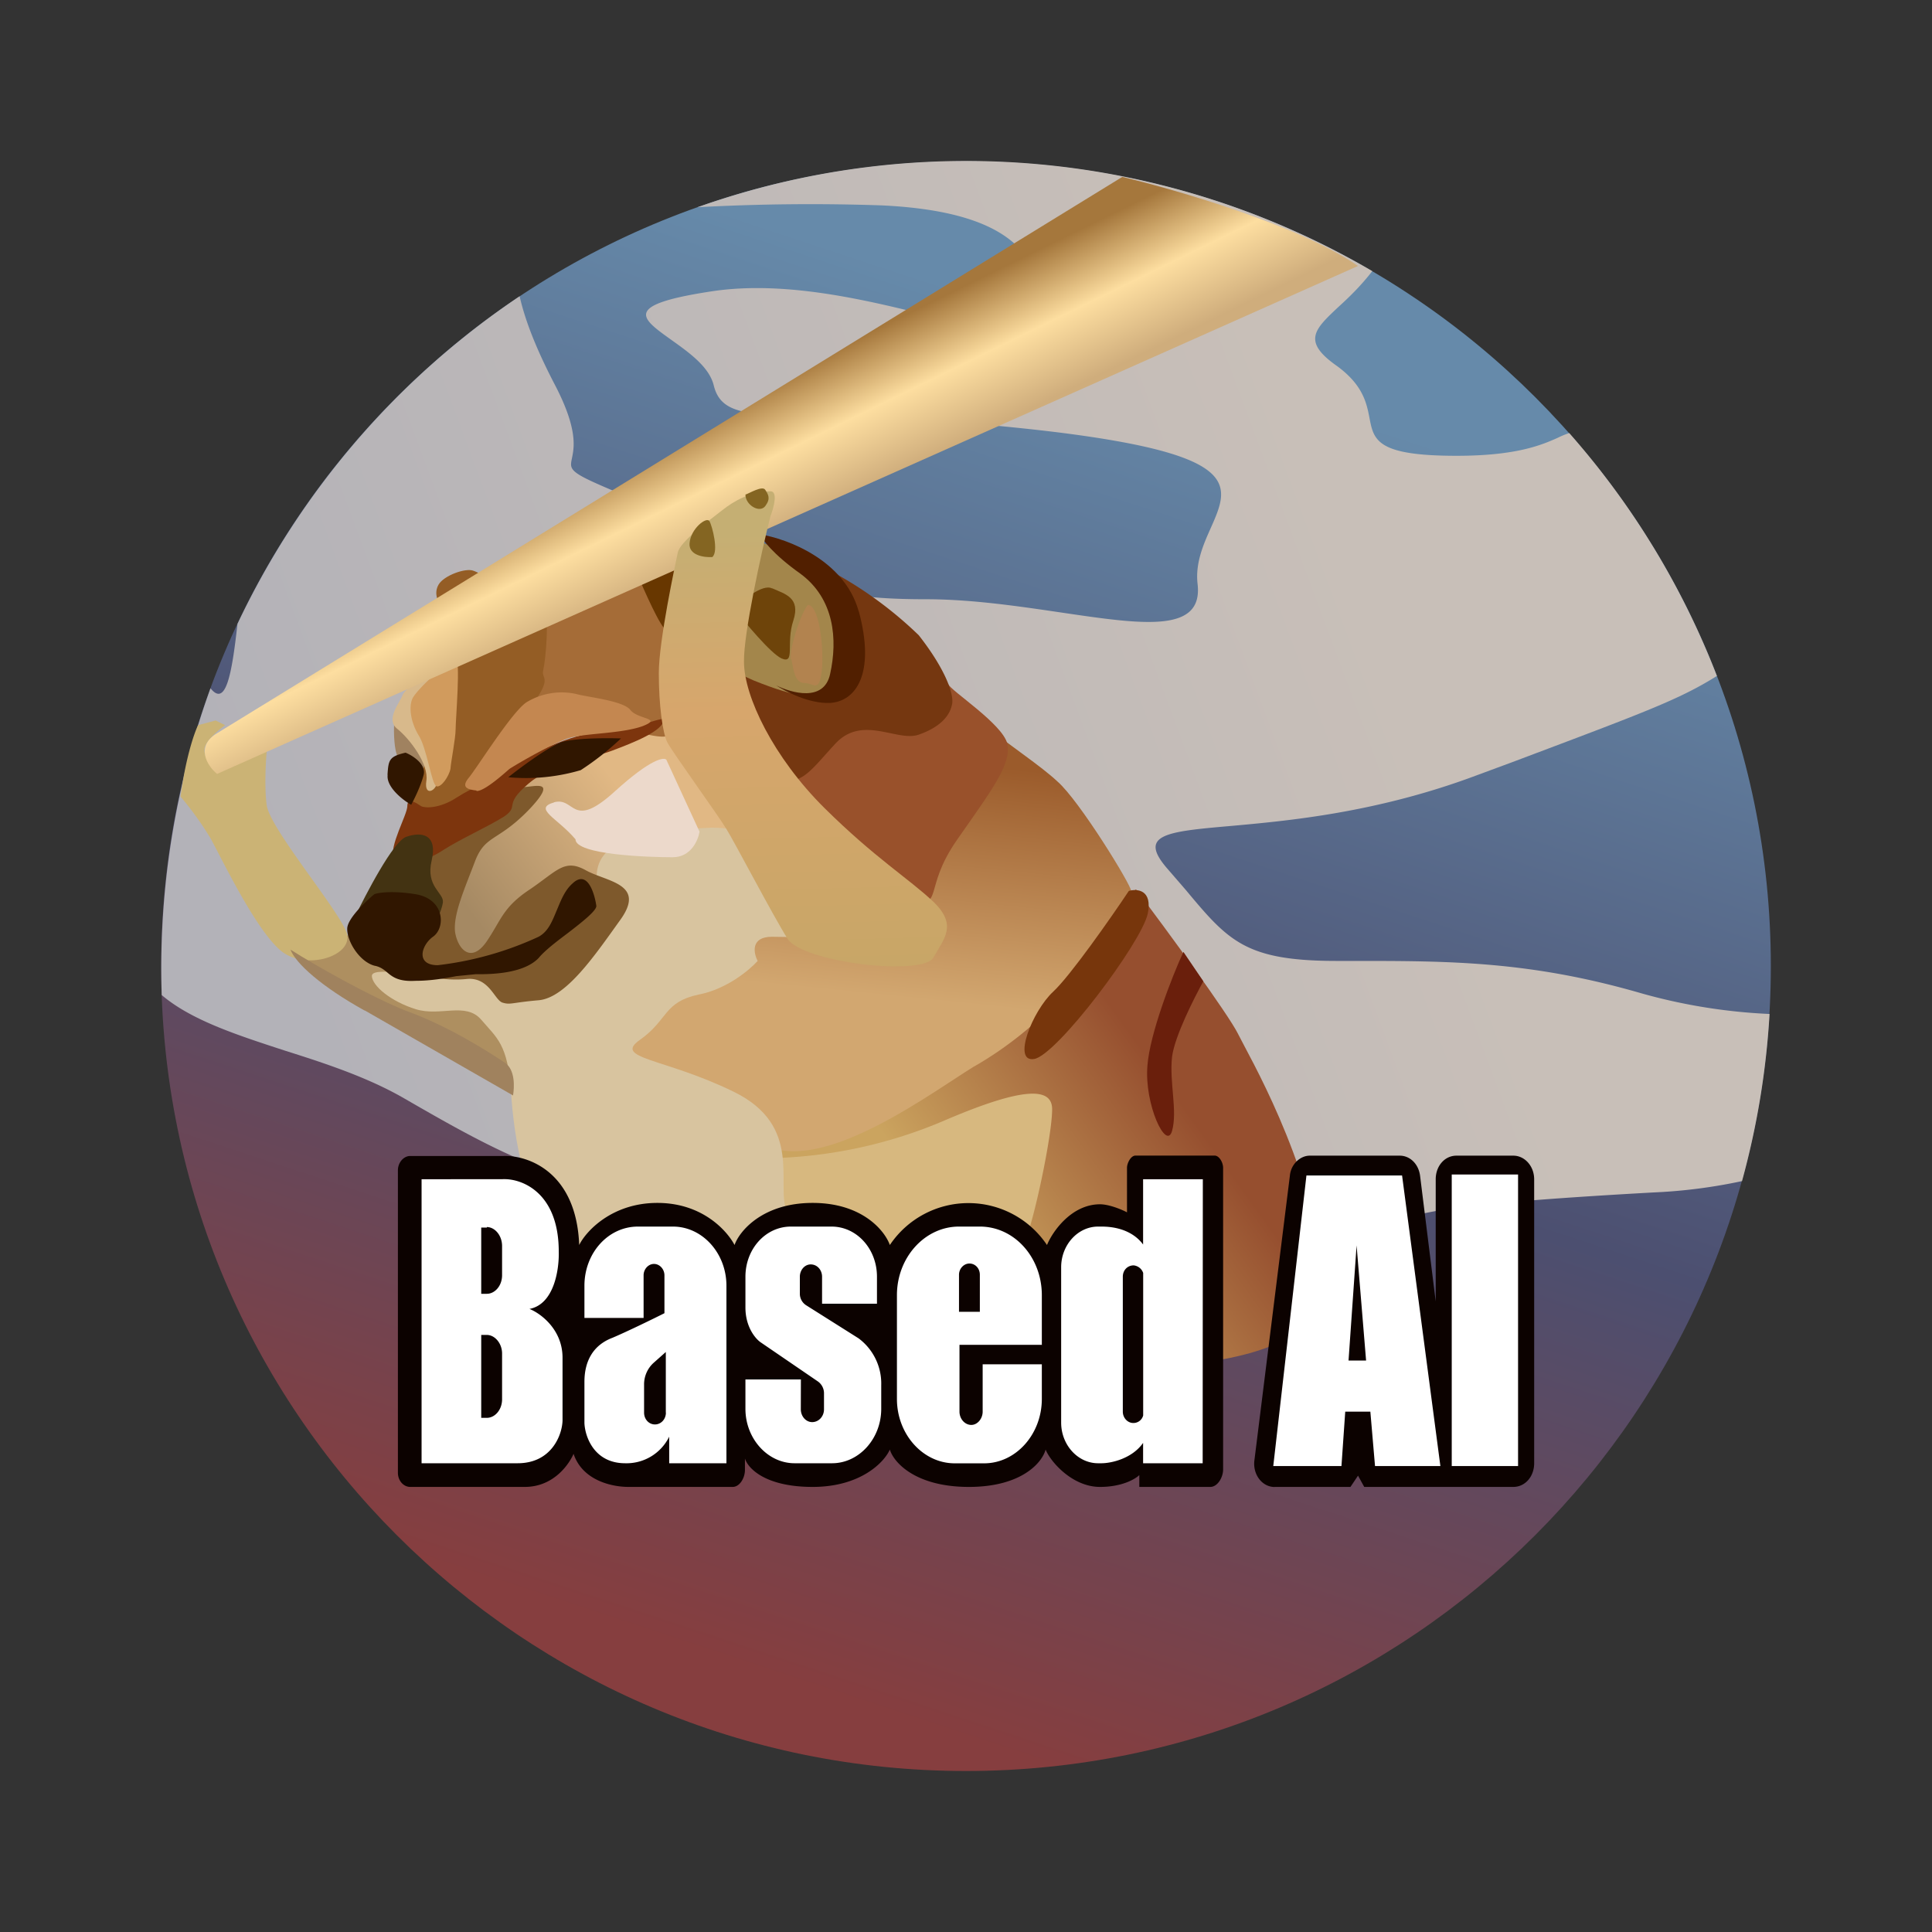 <svg xmlns="http://www.w3.org/2000/svg" width="1em" height="1em" viewBox="0 0 24 24"><rect x="0" y="0" width="24" height="24" fill="#333333" stroke="none"/><g fill="none"><path fill="url(#tokenBrandedBai0)" d="M12 22c5.522 0 9.998-4.476 9.998-9.998S17.522 2.004 12 2.004S2.002 6.48 2.002 12.002S6.478 22 12 22"/><path fill="url(#tokenBrandedBai1)" d="m18.788 9.467l-.43.159c-1.246.47-2.352.57-3.075.635c-.8.07-1.153.106-.777.535l.224.259c.53.635.741.882 1.876.882h.212c1.176 0 2.182 0 3.564.4a7 7 0 0 0 1.6.259a10 10 0 0 1-.342 2.076q-.544.117-1.1.141c-2.34.13-2.899.235-3.117.347c-.094.047-.935-.165-1.887-.4c-1.118-.282-2.4-.6-2.812-.588c-.317.012-.87.118-1.511.247c-.923.176-2.011.394-2.8.394c-1.329 0-2.205-.482-3.405-1.176c-.453-.259-.976-.43-1.476-.588c-.594-.194-1.158-.377-1.523-.688a10.2 10.2 0 0 1 .606-3.811c.188.235.264-.16.335-.8a10.1 10.1 0 0 1 3.505-4.07c.059.259.177.6.441 1.106c.37.711.177.882.2 1.005c.024.106.212.177 1.076.536c.63.258 1.024.47 1.33.64c.605.324.882.477 2 .477c.57 0 1.158.088 1.681.165c1 .147 1.765.264 1.694-.353c-.03-.259.07-.488.165-.7c.235-.53.394-.9-1.924-1.188a27 27 0 0 0-2.952-.194c-.882-.018-1.211-.024-1.3-.388c-.058-.236-.323-.418-.535-.57c-.37-.265-.606-.43.53-.6c.935-.136 1.975.129 2.775.329c.753.188 1.289.323 1.294.017c.03-.64-.182-1.329-1.987-1.411a26 26 0 0 0-2.277.023a9.98 9.98 0 0 1 8.381.794c-.147.189-.294.33-.423.447c-.294.277-.453.424-.018.73c.323.235.37.458.406.646c.053.277.088.471 1.082.471c.747 0 1.058-.135 1.258-.224a1 1 0 0 1 .142-.058a10 10 0 0 1 1.834 3.017c-.47.294-.887.447-2.54 1.07"/><path fill="#AE8F60" d="m3.732 11.908l.624-.306c.053.024.205.106.435.182c.282.106 1.194.518 1.47.747c.27.236.33.853.33.947s-.412-.147-.836-.394z"/><path fill="url(#tokenBrandedBai2)" d="M15.376 12.837c-.117-.235-.888-1.294-1.264-1.788c-.835.588-2.706 1.847-3.482 2.082c-.97.294-.876.935-1.1 1.418c-.223.488 1.03.6 1.1.823c.076.223 1.253 1.382 1.853 1.511c.594.13 4.175.394 3.975-1.064c-.205-1.459-.94-2.694-1.082-2.982"/><path fill="#D7B87F" d="M11.747 13.913a5.8 5.8 0 0 1-2.07.471c-.134.407-.21.83-.23 1.258c.036.418 1.06.706 2.165.647c1.111-.058 1.064-.664 1.188-1.07c.117-.406.27-1.17.27-1.44c0-.271-.347-.283-1.323.134"/><path fill="url(#tokenBrandedBai3)" d="M13.136 9.708c-.206-.194-.611-.459-.753-.588c-.74.541-2.358 1.653-3.175 1.953c-1.012.382-1.094.482-1.741 1.04c-.647.56.064 1.177.306 1.647c.24.47 1.14.412 1.94.53c.8.129 2.076-.877 2.459-1.083c.4-.24.76-.54 1.07-.888c.176-.217.812-1.164.812-1.246c0-.077-.647-1.13-.918-1.365"/><path fill="#99512B" d="M12.513 9.238c-.06-.247-.706-.659-.735-.741c-.57.247-1.794.8-2.13 1.023c-.411.282-.029.335.295.682c.317.353.911.959 1.352 1.006c.447.059.16-.153.594-.776c.436-.624.677-.941.624-1.188z"/><path fill="#753710" d="M11.413 7.891a4.9 4.9 0 0 0-1.359-.93c-.188.136-.653.46-.982.63c-.418.218-.159.8.07 1.388c.23.588.118.418.447.635c.33.218.465-.03.794-.382c.336-.353.765-.012 1.03-.106c.27-.094.382-.235.411-.365c.036-.117-.07-.435-.411-.87"/><path fill="#A3864B" d="M10.37 7.426c-.123-.382-.846-.676-.993-.717c-.153.294-.488.9-.594 1.053c-.135.188.13.529.676.729c.541.206.659.176.912 0c.253-.177.13-.677 0-1.059z"/><path fill="url(#tokenBrandedBai4)" d="M5.731 11.96c.235.1.547-.035.67-.164c.454-.294 2.147-.97 2.618-1.282c.588-.382-.382-1.27-.93-1.57c-.546-.294-1 .358-1.481.558c-.483.194-.806.882-1.177 1.424c-.37.547.06.94.294 1.035z"/><path fill="#D8C49F" d="M4.62 12.12c.005-.136.846.059.952 0c.182 0 .647-.041 1.017-.183c.465-.176.612-.405.765-.658c.153-.26-.106-.541.318-.8c.417-.253.688-.165 1.093-.194c.406-.03.647.135 1 .194c.365.059.383.588.577.906c.194.311-.424.252-.753.252c-.265 0-.23.2-.177.3c-.1.112-.388.353-.735.418c-.435.094-.376.312-.723.559c-.347.24.288.223 1.158.647c.87.423.524 1.152.66 1.482c.134.329-.648.617-1.248.705c-.6.094-1.305 0-1.646-.405c-.353-.406-.494-1.188-.53-1.782c-.04-.594-.176-.665-.37-.894c-.194-.224-.506-.036-.812-.13s-.553-.294-.547-.423z"/><path fill="#7E592C" d="M6.59 10.038c.394-.424-.059-.218-.135-.27a11 11 0 0 0-.959.61c-.341.265-.53.665-.647.895c-.117.235.059.258.118.564c.07.3.564.353.835.324c.276-.024.341.264.441.294s.106 0 .453-.03c.34-.035.694-.558 1.011-1c.324-.452-.176-.47-.435-.617c-.259-.141-.347.006-.682.235c-.341.224-.359.377-.541.647c-.188.277-.353.118-.394-.1c-.035-.217.123-.564.247-.894c.13-.335.288-.235.688-.658"/><path fill="#A56C37" d="M7.924 7.062c-.03 0-.923.376-1.364.564c-.082.324-.188 1.006 0 1.106c.23.13.806.217 1.364.364c.447.118.418.018.353-.047c-.006-.411-.017-1.252-.04-1.329a4 4 0 0 0-.313-.653z"/><path fill="#945D25" d="M5.102 9.661c-.041.147.012.37.041.459c.077.03.241.076.341.059c.118-.018.336-.277.518-.618c.188-.34.159-.235.53-.7c.37-.47.181-.411.217-.54c.03-.13.082-.677 0-.76c-.088-.076-.765-.435-.865-.47c-.1-.041-.37.059-.435.17s-.018.236.112.383c.106.118.088.412.064.553l-.429.888c-.088.212-.053.394-.094.576"/><path fill="#A08260" d="M4.943 9.403c-.047-.077-.053-.306-.047-.412c.041-.012.135-.024.165 0c.04.03.188.37.211.447c.018.07-.03.176-.1.217c-.064.042-.164-.152-.223-.252z"/><path fill="#ECD9CB" d="M6.885 9.967c-.271.077.04.194.264.459c0 .194.918.223 1.206.223c.23 0 .317-.211.335-.317l-.412-.894c-.029-.035-.194-.012-.635.388c-.547.5-.494.065-.764.141z"/><path fill="#7D350D" d="M7.46 9.097c.353-.012.706-.177.788-.165c0 .147-.382.294-.647.394c-.264.1-.723.141-1.04.412c-.318.27-.1.27-.3.406c-.207.129-.536.276-.748.411c-.205.141-.57.253-.623.106c-.059-.147.17-.541.17-.647c0-.118.118-.035.171 0c.041.024.224.036.441-.106c.218-.14.512-.253.688-.388c.177-.13.741-.412 1.1-.423"/><path fill="#433312" d="M5.044 10.396c-.16.06-.494.7-.647 1.018c.264.047.811.147.882.147c.1 0 .206-.23.223-.353c.012-.118-.217-.194-.14-.518c.076-.323-.118-.364-.318-.294"/><path fill="#301600" d="M6.955 9.226c.159-.059.57-.059.759-.053a3.5 3.5 0 0 1-.5.394a2.4 2.4 0 0 1-.9.088c.147-.117.488-.37.647-.429zm-2.14.406c-.013.147.187.306.293.365c.036-.065.118-.23.153-.365c.041-.135-.135-.247-.223-.282c-.206.047-.212.094-.224.27zm-.165 1.476c-.106.088-.324.294-.336.418c-.011.158.147.417.336.47c.07.012.117.047.158.082c.07.06.147.118.353.106c.188 0 .365-.03.506-.058l.241-.024h.018c.153 0 .57 0 .764-.2c.077-.094.224-.206.365-.312c.182-.14.353-.276.353-.335c-.012-.1-.094-.47-.294-.282c-.094.082-.141.2-.188.312c-.06.14-.106.282-.236.352a4.1 4.1 0 0 1-1.252.353c-.277 0-.206-.247-.06-.353c.16-.111.148-.47-.217-.529c-.294-.047-.464-.018-.511 0"/><path fill="#D8B98B" d="M5.002 8.632c.04-.1.523-.453.588-.459l-.47.565c.058.059.187.2.223.353c.047.2.088.482.088.611c0 .118-.165.206-.135 0c.035-.211-.212-.529-.36-.647c-.152-.117.03-.323.066-.423"/><path fill="#D19B5D" d="M5.12 8.685c.04-.106.452-.482.54-.506c.065 0 0 .759 0 .877s-.058.4-.064.494c-.018.094-.118.24-.176.217c-.06-.03-.118-.482-.224-.64c-.094-.16-.118-.336-.076-.442"/><path fill="#C48750" d="M5.92 9.826c.105.006.388-.259.411-.276c.177-.112.582-.336.741-.383c.2-.059.653-.053.912-.147c.253-.1-.06-.082-.153-.2c-.088-.117-.535-.159-.677-.2a.84.84 0 0 0-.617.106c-.188.13-.618.824-.718.941c-.094.118-.005.141.1.153z"/><path fill="#683700" d="m8.413 6.832l-.512.265c.1.235.306.706.377.73c.064.023.117-.648.129-.995z"/><path fill="#511F00" d="M10.666 7.591c-.177-.635-.889-.9-1.224-.953c.024.06.16.247.5.488c.424.312.465.818.37 1.247c-.076.353-.482.235-.67.141c.118.077.412.23.67.218c.312-.018.571-.353.354-1.147z"/><path fill="#6E440A" d="M9.59 7.309c-.118-.059-.365.147-.47.253c.14.176.452.553.588.617c.176.077.052-.188.147-.47c.094-.288-.106-.33-.26-.4z"/><path fill="#B2834F" d="M9.825 8.19c-.023-.146.141-.61.212-.675c.123 0 .194.435.176.77c-.029.341-.1.2-.217.2c-.118 0-.135-.141-.165-.294z"/><path fill="#77360C" d="M14.258 11.35c.06-.295-.129-.313-.235-.283c-.223.335-.73 1.058-.94 1.252c-.26.241-.513.883-.236.836c.282-.047 1.335-1.447 1.411-1.806"/><path fill="#6A1F0C" d="m14.948 12.19l-.247-.365c-.142.306-.418 1.018-.447 1.412c-.041.482.235 1.064.306.811c.07-.252-.036-.6 0-.923c.035-.259.276-.73.388-.935"/><path fill="#CBB375" d="m2.46 9.008l.218-.058l.118.058c-.07.053-.224.177-.253.277c-.024.106.082.24.135.294l.635-.241c-.011.123-.03.435 0 .664c.041.294.9 1.306.994 1.588c.088.282-.494.47-.806.23c-.311-.247-.723-1.106-.882-1.4a4 4 0 0 0-.376-.524c.059-.458.165-.782.218-.888"/><path fill="#A0825E" d="M4.532 12.555c-.541-.3-.859-.588-.924-.759c.294.189 1 .588 1.435.76c.553.199 1.07.54 1.23.646c.129.088.117.306.1.406l-1.847-1.059z"/><path fill="url(#tokenBrandedBai5)" d="M13.941 2.198L2.697 9.108c-.277.165-.118.412 0 .506l14.173-6.31c-.735-.506-2.258-.947-2.929-1.106"/><path fill="url(#tokenBrandedBai6)" d="M9.572 6.103c.094 0 .04.206 0 .306c-.118.465-.336 1.47-.33 1.811c0 .43.365 1.188 1 1.818c.63.623 1.04.87 1.353 1.164c.305.294.129.459 0 .694c-.136.235-1.63.059-1.812-.235c-.182-.288-.676-1.235-.764-1.37c-.083-.142-.67-.953-.73-1.07c-.058-.118-.105-.46-.105-.86s.205-1.352.235-1.493c.023-.141.406-.412.553-.53c.147-.117.358-.235.6-.235"/><path fill="#846522" d="M8.566 6.75c-.012.147.177.177.282.17c.083-.064 0-.387-.035-.446c-.035-.06-.235.094-.247.276m.941-.664c-.035-.06-.206.047-.247.058c0 .13.177.236.247.142c.07-.095.036-.142 0-.2"/><path fill="#0C0200" d="M4.943 18.295v-3.758c0-.094.07-.177.153-.177h1.159c.294-.011.905.189.94 1.106c.083-.17.406-.523.971-.523s.87.353.959.523c.058-.17.347-.523.97-.523s.9.353.959.523a1.175 1.175 0 0 1 1.952 0c.07-.17.306-.506.659-.506c.112 0 .27.065.335.1v-.553c0-.058.047-.152.106-.152h.982c.059 0 .106.088.106.152v3.747c0 .1-.07.217-.159.217h-.882v-.147c-.047.047-.212.147-.488.147c-.347 0-.618-.317-.676-.464c-.042.159-.295.464-.953.464c-.665 0-.935-.305-.982-.464c-.07.159-.365.464-.959.464s-.806-.235-.841-.353v.142c0 .1-.065.211-.153.211H7.807c-.2 0-.57-.076-.682-.411c-.047.111-.235.411-.606.411H5.096c-.082 0-.153-.076-.153-.176m10.892.176h.941l.094-.14l.077.14h1.852c.147 0 .259-.129.259-.294V14.65c0-.165-.118-.294-.259-.294h-.706c-.147 0-.258.129-.258.293v1.518l-.194-1.559c-.018-.147-.124-.252-.253-.252H16.27c-.117 0-.235.105-.247.252l-.44 3.53c-.024.175.093.334.252.334"/><path fill="#fff" fill-rule="evenodd" d="M18.034 14.59h.824v3.622h-.824zm-2.223 3.622h.853l.047-.676h.312l.058.676h.812l-.476-3.61h-1.188l-.412 3.61zm1.159-1.311l-.118-1.43l-.1 1.43zM5.237 14.649v3.528H6.43c.423 0 .553-.353.558-.53v-.781c0-.353-.276-.553-.411-.606c.311-.059.37-.5.364-.712c0-.735-.458-.905-.682-.9zm.811.6h-.07v.823h.07c.1 0 .189-.1.189-.23v-.364c0-.13-.089-.235-.189-.235zm0 1.334h-.07v1.03h.07c.1 0 .189-.1.189-.23v-.57c0-.124-.089-.23-.189-.23m1.947-.211H7.26v-.4c0-.406.294-.735.665-.735h.435c.364 0 .664.329.664.735v2.205h-.711v-.33a.59.59 0 0 1-.547.33c-.388 0-.5-.335-.506-.5v-.511c0-.27.118-.46.347-.547c.182-.077.506-.235.647-.306v-.47c0-.077-.059-.142-.13-.142c-.07 0-.129.065-.129.141zm.276 1.176v-.753l-.152.135a.36.36 0 0 0-.118.271v.347c0 .082.059.147.135.147s.136-.065.136-.147m1.677-.412H9.26v.365c0 .37.276.676.611.676h.465c.335 0 .611-.305.611-.676v-.294a.7.7 0 0 0-.282-.582l-.653-.412a.17.17 0 0 1-.076-.141v-.212c0-.082.059-.153.135-.153c.082 0 .141.07.141.153v.335h.682v-.335c0-.347-.252-.623-.564-.623h-.506c-.312 0-.564.276-.564.623v.382c0 .247.129.394.194.436l.705.482a.18.18 0 0 1 .077.153v.194c0 .088-.065.159-.147.159c-.077 0-.141-.071-.141-.16zm3-.43h-1.03v.83c0 .088.065.165.147.165c.076 0 .141-.077.141-.165v-.588h.735v.43c0 .44-.323.8-.717.8h-.365c-.394 0-.718-.36-.718-.8v-1.289c0-.47.348-.852.771-.852h.259c.429 0 .77.382.77.852v.618zm-1.036-.87c0-.076.059-.14.13-.14c.07 0 .129.058.129.14v.46h-.259zm3.029-1.187H14.2v.811c-.077-.106-.236-.223-.518-.223h-.041c-.253 0-.459.229-.459.505v1.93c0 .276.206.505.459.505h.041c.124 0 .382-.058.518-.253v.253h.74zm-.741 2.94v-1.776a.14.14 0 0 0-.118-.094c-.076 0-.135.059-.135.141v1.676c0 .077.059.141.13.141a.125.125 0 0 0 .123-.094z" clip-rule="evenodd"/><defs><linearGradient id="tokenBrandedBai0" x1="7.23" x2="12.6" y1="20.036" y2="3.792" gradientUnits="userSpaceOnUse"><stop stop-color="#863E3F"/><stop offset=".48" stop-color="#4C4F70"/><stop offset="1" stop-color="#668AAA"/></linearGradient><linearGradient id="tokenBrandedBai1" x1="3.12" x2="16.365" y1="10.849" y2="5.927" gradientUnits="userSpaceOnUse"><stop stop-color="#B3B2B8"/><stop offset="1" stop-color="#C8BFB8"/></linearGradient><linearGradient id="tokenBrandedBai2" x1="10.912" x2="13.541" y1="14.019" y2="12.125" gradientUnits="userSpaceOnUse"><stop stop-color="#CBA45F"/><stop offset="1" stop-color="#964F2F"/></linearGradient><linearGradient id="tokenBrandedBai3" x1="10.743" x2="10.443" y1="9.361" y2="12.319" gradientUnits="userSpaceOnUse"><stop stop-color="#9B5B2B"/><stop offset="1" stop-color="#D2A770"/></linearGradient><linearGradient id="tokenBrandedBai4" x1="5.943" x2="7.878" y1="11.478" y2="10.026" gradientUnits="userSpaceOnUse"><stop stop-color="#A58963"/><stop offset="1" stop-color="#E1B884"/></linearGradient><linearGradient id="tokenBrandedBai5" x1="8.207" x2="8.966" y1="5.397" y2="6.95" gradientUnits="userSpaceOnUse"><stop stop-color="#A5773C"/><stop offset=".5" stop-color="#FDDEA0"/><stop offset="1" stop-color="#CFAD7C"/></linearGradient><linearGradient id="tokenBrandedBai6" x1="9.824" x2="9.971" y1="6.597" y2="12.002" gradientUnits="userSpaceOnUse"><stop stop-color="#C5AF73"/><stop offset=".41" stop-color="#D7A66C"/><stop offset="1" stop-color="#C8A667"/></linearGradient></defs></g></svg>